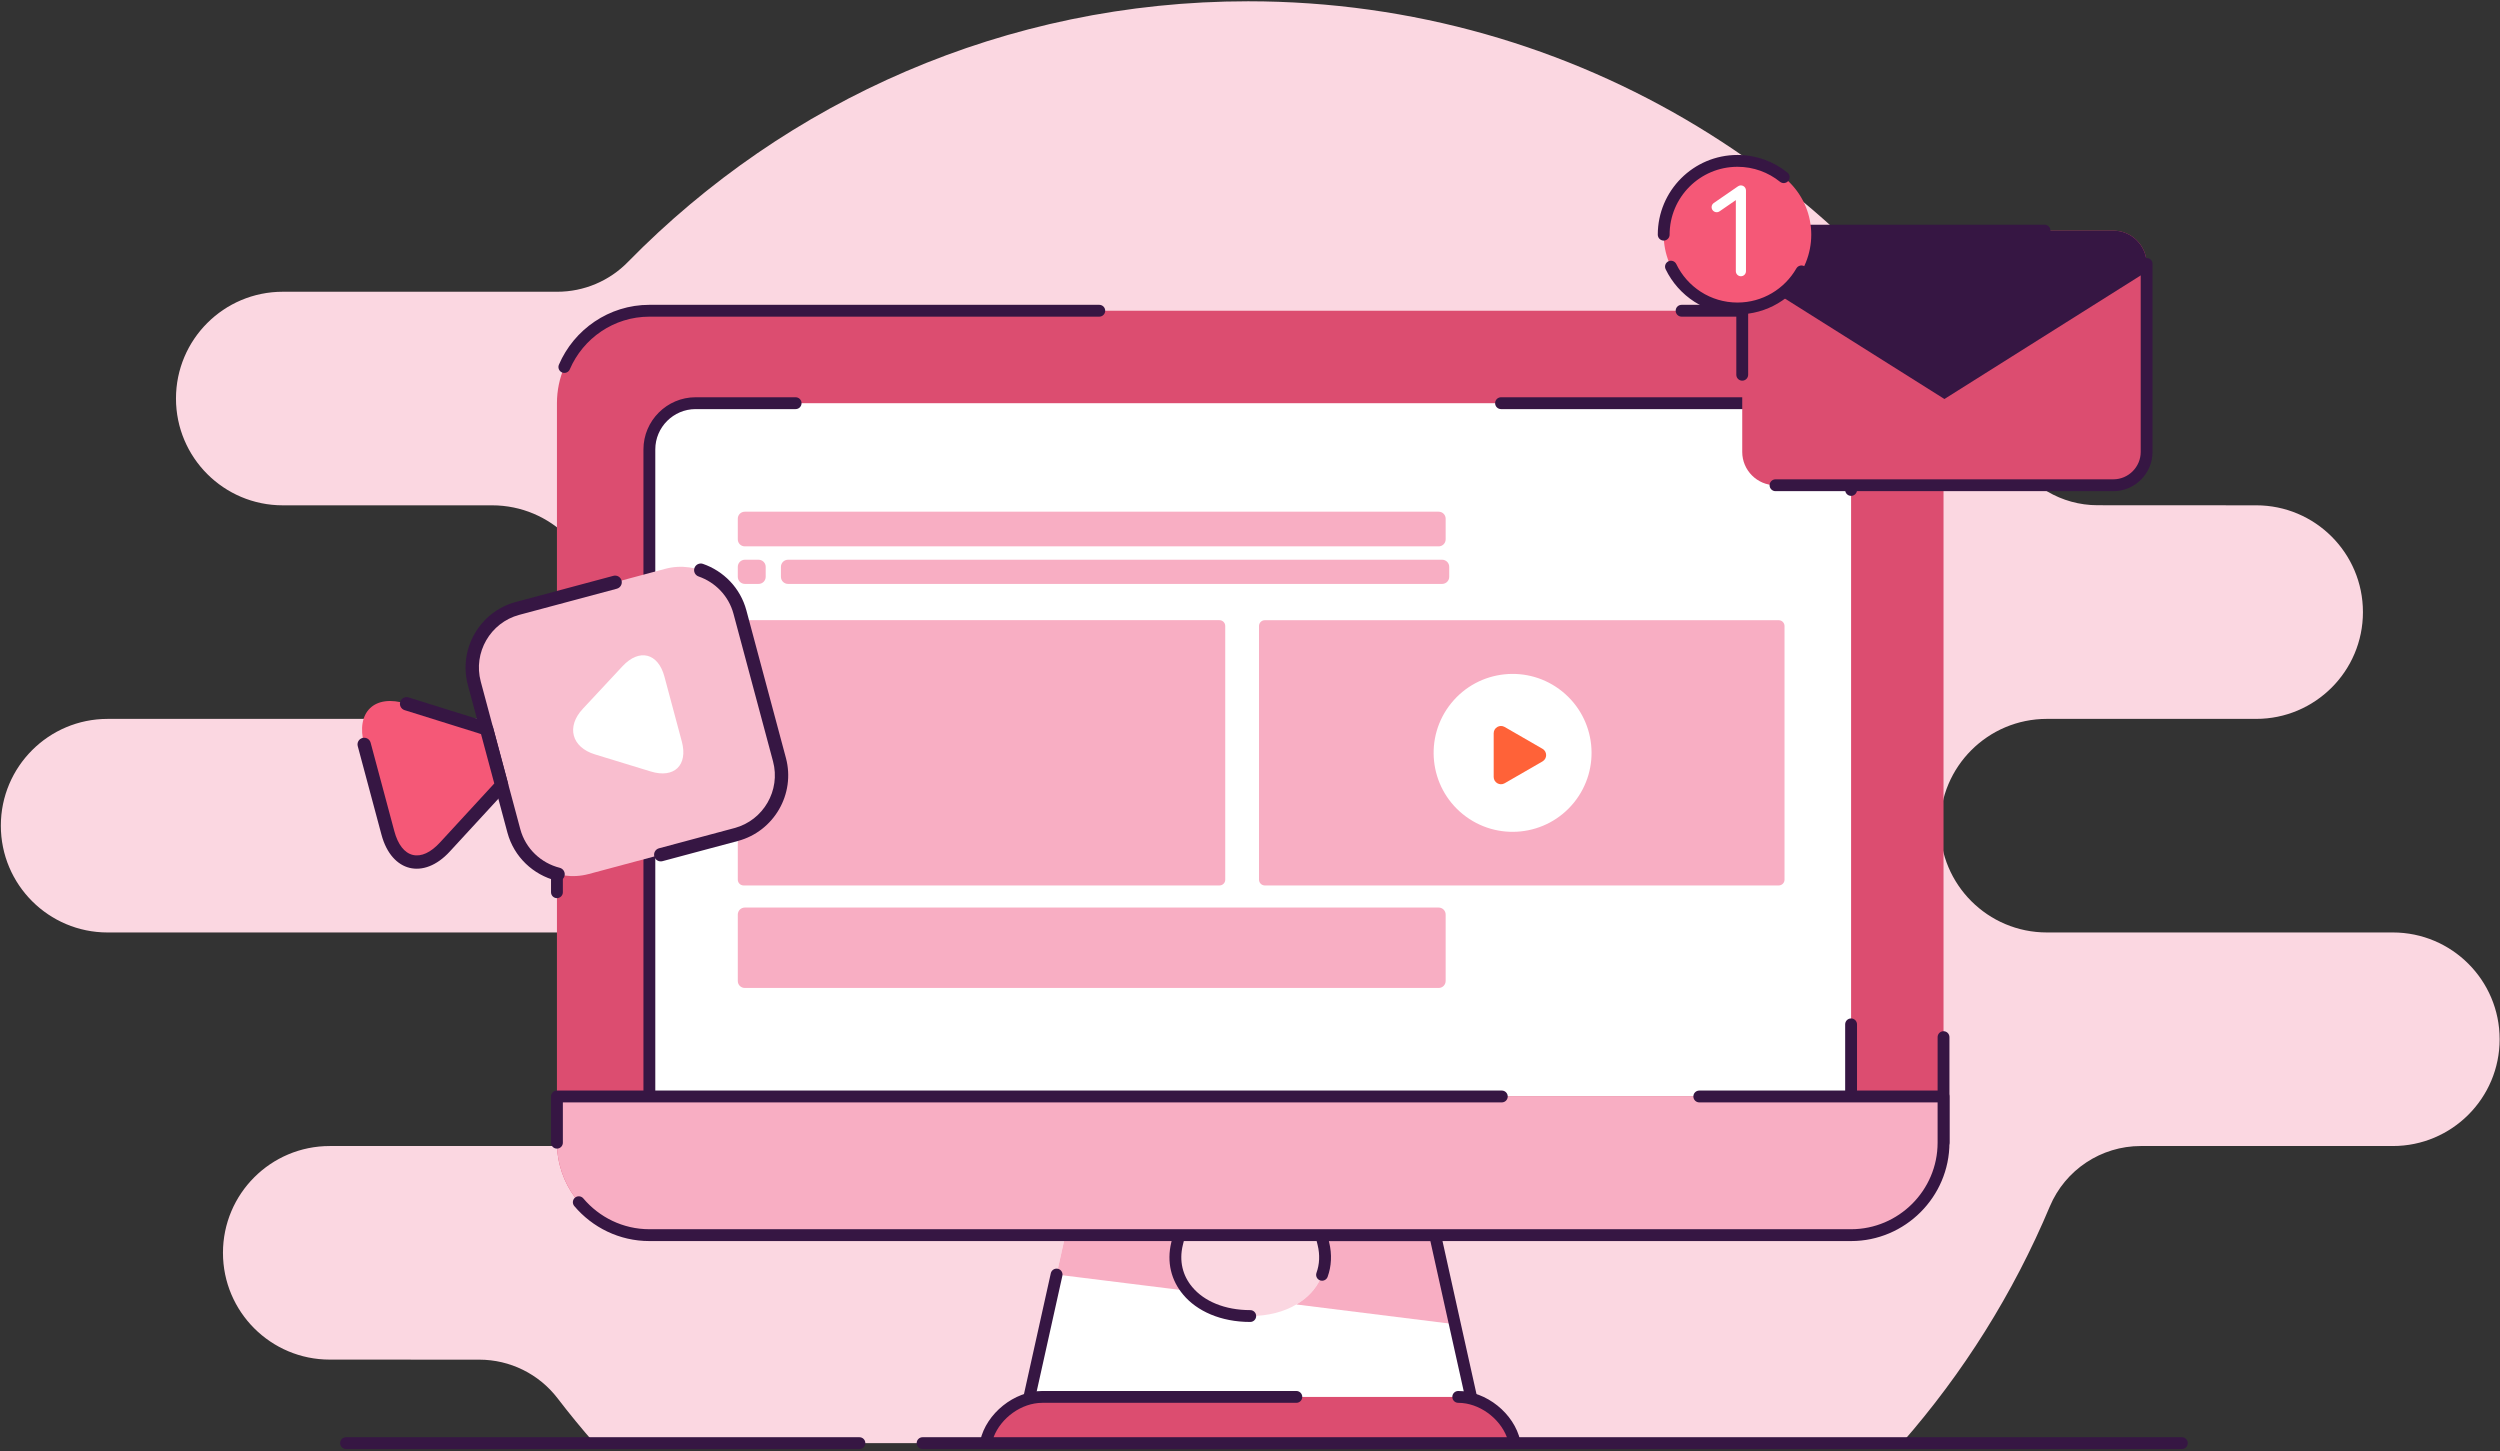 <svg width="1175" height="682" viewBox="0 0 1175 682" fill="none" xmlns="http://www.w3.org/2000/svg">
<rect x="0" y="0" width="1175" height="682" fill="#333333" stroke="none"/>
<g clip-path="url(#clip0_3345_3753)">
<path fill-rule="evenodd" clip-rule="evenodd" d="M279.339 678.274C273.354 671.45 267.595 664.422 262.066 657.205C253.294 645.758 239.691 639.041 225.271 639.041C197.445 639.012 154.98 639.012 154.98 639.012C127.261 639.012 104.793 616.543 104.793 588.825C104.793 561.106 127.265 538.634 154.98 538.634H313.578C341.296 538.634 363.768 516.163 363.768 488.448C363.768 460.729 341.296 438.261 313.578 438.261H50.588C22.869 438.261 0.397 415.789 0.397 388.07C0.397 360.352 22.866 337.88 50.588 337.88H231.271C258.99 337.88 281.462 315.412 281.462 287.693C281.462 259.975 258.99 237.503 231.271 237.503H132.902C105.183 237.503 82.711 215.031 82.711 187.312C82.711 159.594 105.183 137.122 132.902 137.122H261.918C274.467 137.122 286.486 132.035 295.221 123.025C369.316 47.461 472.531 0.606 586.608 0.606C741.191 0.606 875.832 86.646 945.214 213.387C953.348 228.23 968.929 237.458 985.857 237.458C1016.34 237.499 1060.39 237.499 1060.39 237.499C1088.11 237.499 1110.58 259.967 1110.58 287.689C1110.58 315.408 1088.11 337.876 1060.39 337.876H962.024C934.305 337.876 911.833 360.348 911.833 388.067C911.833 415.785 934.305 438.257 962.024 438.257H1124.64C1152.35 438.257 1174.83 460.729 1174.83 488.444C1174.83 516.163 1152.35 538.631 1124.64 538.631H1006.17C987.509 538.631 970.662 549.822 963.419 567.025C946.265 607.912 922.643 645.427 893.851 678.27H279.339V678.274Z" fill="#FBD7E1"/>
<path fill-rule="evenodd" clip-rule="evenodd" d="M1025.47 675.491H433.618C432.082 675.491 430.835 676.742 430.835 678.274C430.835 679.807 432.082 681.057 433.618 681.057H1025.47C1027.01 681.057 1028.25 679.81 1028.25 678.274C1028.25 676.738 1027.01 675.491 1025.47 675.491Z" fill="#361643"/>
<path fill-rule="evenodd" clip-rule="evenodd" d="M403.933 675.491H162.65C161.114 675.491 159.867 676.742 159.867 678.274C159.867 679.807 161.114 681.057 162.65 681.057H403.929C405.465 681.057 406.712 679.81 406.712 678.274C406.712 676.738 405.465 675.491 403.929 675.491H403.933Z" fill="#361643"/>
<path d="M913.458 189.494V537.072C913.458 560.969 893.911 580.517 870.014 580.517H305.206C286.148 580.517 269.855 568.086 264.04 550.921C262.574 546.575 261.762 541.911 261.762 537.072V189.494C261.762 165.598 281.313 146.05 305.206 146.05H870.01C879.242 146.05 887.818 148.978 894.883 153.92C906.13 161.794 913.458 174.83 913.458 189.494V189.494Z" fill="#DC4D70"/>
<path fill-rule="evenodd" clip-rule="evenodd" d="M264.545 419.347V282.298C264.545 280.761 263.298 279.515 261.762 279.515C260.225 279.515 258.979 280.761 258.979 282.298V419.347C258.979 420.884 260.225 422.13 261.762 422.13C263.298 422.13 264.545 420.884 264.545 419.347Z" fill="#361643"/>
<path fill-rule="evenodd" clip-rule="evenodd" d="M267.803 173.59C274.026 159.074 288.479 148.833 305.206 148.833H516.662C518.195 148.833 519.445 147.586 519.445 146.05C519.445 144.513 518.195 143.267 516.662 143.267H305.206C286.197 143.267 269.766 154.896 262.689 171.397C262.085 172.811 262.738 174.447 264.151 175.052C265.565 175.657 267.202 175.004 267.806 173.59H267.803Z" fill="#361643"/>
<path fill-rule="evenodd" clip-rule="evenodd" d="M790.353 148.833H870.01C878.648 148.833 886.675 151.575 893.287 156.202C903.814 163.571 910.671 175.768 910.671 189.498V212.945C910.671 214.478 911.918 215.728 913.454 215.728C914.991 215.728 916.237 214.478 916.237 212.945V189.498C916.237 173.894 908.445 160.02 896.474 151.642C888.96 146.38 879.828 143.267 870.006 143.267H790.349C788.813 143.267 787.566 144.513 787.566 146.05C787.566 147.586 788.813 148.833 790.349 148.833H790.353Z" fill="#361643"/>
<path fill-rule="evenodd" clip-rule="evenodd" d="M910.676 487.453V537.072C910.676 538.608 911.923 539.855 913.459 539.855C914.995 539.855 916.242 538.608 916.242 537.072V487.453C916.242 485.917 914.995 484.67 913.459 484.67C911.923 484.67 910.676 485.917 910.676 487.453Z" fill="#361643"/>
<path d="M696.232 678.274H478.995L496.595 599.04L500.717 580.521H554.21C553.88 581.827 553.557 583.129 553.231 584.487C551.164 592.955 553.175 600.721 558.225 606.696C564.251 613.92 574.73 618.533 587.606 618.533C596.022 618.533 603.462 616.577 609.273 613.104C619.596 607.074 624.913 596.48 621.982 584.487C621.652 583.129 621.329 581.827 621.006 580.521H674.495L683.783 622.395L696.221 678.274H696.232Z" fill="white"/>
<path d="M558.233 606.695L496.595 599.037L500.717 580.517H554.214C553.887 581.823 553.561 583.125 553.234 584.483C551.171 592.951 553.182 600.721 558.233 606.695V606.695Z" fill="#F8AEC3"/>
<path d="M683.794 622.392L609.284 613.104C619.607 607.078 624.928 596.48 621.993 584.487C621.663 583.129 621.336 581.827 621.017 580.521H674.507L683.794 622.392V622.392Z" fill="#F8AEC3"/>
<path fill-rule="evenodd" clip-rule="evenodd" d="M624.565 583.303L624.691 583.827C626.112 589.649 625.767 595.174 623.986 600.105C623.463 601.552 621.871 602.302 620.424 601.779C618.976 601.256 618.227 599.664 618.75 598.216C620.179 594.257 620.427 589.823 619.281 585.144C618.95 583.789 618.628 582.487 618.309 581.181C618.104 580.353 618.297 579.474 618.824 578.802C619.351 578.131 620.16 577.737 621.014 577.737H674.507C675.809 577.737 676.941 578.646 677.226 579.915L686.511 621.787L698.949 677.669C699.134 678.493 698.934 679.358 698.403 680.014C697.876 680.675 697.079 681.057 696.233 681.057H478.995C478.153 681.057 477.351 680.675 476.825 680.014C476.298 679.358 476.094 678.493 476.279 677.669L493.879 598.435C494.213 596.936 495.701 595.99 497.2 596.32C498.699 596.654 499.645 598.142 499.311 599.641L482.465 675.491H692.763L681.078 622.996L672.273 583.303H624.565V583.303Z" fill="#361643"/>
<path fill-rule="evenodd" clip-rule="evenodd" d="M551.513 579.841C551.182 581.159 550.856 582.468 550.526 583.834C548.236 593.233 550.492 601.853 556.103 608.495C562.567 616.243 573.78 621.319 587.61 621.319C589.146 621.319 590.393 620.072 590.393 618.536C590.393 617 589.146 615.753 587.61 615.753C575.695 615.753 565.943 611.608 560.366 604.918C555.861 599.589 554.099 592.676 555.936 585.147C556.262 583.789 556.581 582.494 556.908 581.199C557.279 579.708 556.374 578.197 554.886 577.823C553.398 577.452 551.884 578.353 551.509 579.845L551.513 579.841Z" fill="#361643"/>
<path d="M870.01 211.216V515.346H305.206V211.216C305.206 199.268 314.98 189.494 326.928 189.494H848.292C860.236 189.494 870.006 199.268 870.006 211.216H870.01Z" fill="white"/>
<path fill-rule="evenodd" clip-rule="evenodd" d="M867.228 481.446V515.346C867.228 516.882 868.474 518.129 870.011 518.129C871.547 518.129 872.794 516.882 872.794 515.346V481.446C872.794 479.909 871.547 478.663 870.011 478.663C868.474 478.663 867.228 479.909 867.228 481.446Z" fill="#361643"/>
<path fill-rule="evenodd" clip-rule="evenodd" d="M307.989 515.346V211.216C307.989 200.8 316.512 192.277 326.928 192.277H373.946C375.482 192.277 376.729 191.03 376.729 189.494C376.729 187.958 375.482 186.711 373.946 186.711H326.928C313.447 186.711 302.419 197.739 302.419 211.216V515.346C302.419 516.882 303.669 518.129 305.202 518.129C306.734 518.129 307.985 516.882 307.985 515.346H307.989Z" fill="#361643"/>
<path fill-rule="evenodd" clip-rule="evenodd" d="M705.487 192.277H848.299C858.712 192.277 867.231 200.797 867.231 211.216V230.278C867.231 231.814 868.478 233.061 870.014 233.061C871.551 233.061 872.797 231.814 872.797 230.278V211.216C872.797 197.735 861.773 186.711 848.299 186.711H705.487C703.951 186.711 702.704 187.958 702.704 189.494C702.704 191.03 703.951 192.277 705.487 192.277Z" fill="#361643"/>
<path d="M913.458 515.346V537.072C913.458 560.969 893.911 580.517 870.014 580.517H305.206C286.148 580.517 269.855 568.086 264.04 550.92C262.574 546.575 261.762 541.911 261.762 537.072V515.346H913.458Z" fill="#F8AEC3"/>
<path fill-rule="evenodd" clip-rule="evenodd" d="M910.676 518.129H798.665C797.129 518.129 795.882 516.882 795.882 515.346C795.882 513.81 797.129 512.563 798.665 512.563H913.459C914.995 512.563 916.242 513.81 916.242 515.346V537.072C916.242 562.497 895.44 583.299 870.014 583.299H305.206C291.091 583.299 278.401 576.895 269.903 566.839C268.912 565.663 269.061 563.907 270.233 562.917C271.406 561.926 273.165 562.074 274.156 563.247C281.629 572.09 292.79 577.733 305.206 577.733H870.01C892.375 577.733 910.672 559.436 910.672 537.072V518.129H910.676Z" fill="#361643"/>
<path fill-rule="evenodd" clip-rule="evenodd" d="M264.545 518.129V537.072C264.545 538.608 263.298 539.855 261.762 539.855C260.225 539.855 258.979 538.608 258.979 537.072V515.346C258.979 513.81 260.225 512.563 261.762 512.563H705.85C707.386 512.563 708.633 513.81 708.633 515.346C708.633 516.882 707.386 518.129 705.85 518.129H264.545Z" fill="#361643"/>
<path d="M711.925 678.274H463.299L463.41 677.733C466.011 666.107 477.908 656.548 489.856 656.548H685.367C697.312 656.548 709.208 666.107 711.813 677.733L711.921 678.274H711.925Z" fill="#DC4D70"/>
<path fill-rule="evenodd" clip-rule="evenodd" d="M708.244 675.491C704.786 666.393 695.097 659.331 685.371 659.331C683.835 659.331 682.588 658.084 682.588 656.548C682.588 655.012 683.835 653.765 685.371 653.765C698.544 653.765 711.661 664.307 714.53 677.124L714.652 677.718C714.819 678.538 714.611 679.387 714.081 680.033C713.554 680.679 712.763 681.053 711.925 681.053H463.303C462.468 681.053 461.674 680.679 461.147 680.033C460.62 679.387 460.409 678.534 460.575 677.718C460.575 677.718 460.687 677.176 460.698 677.124C463.566 664.303 476.687 653.765 489.86 653.765H609.284C610.82 653.765 612.067 655.012 612.067 656.548C612.067 658.084 610.82 659.331 609.284 659.331H489.86C480.116 659.331 470.416 666.411 466.98 675.491H708.244V675.491Z" fill="#361643"/>
<path d="M1008.91 124.043V212.424C1008.91 221.025 1001.87 228.064 993.263 228.064H834.491C825.89 228.064 818.851 221.029 818.851 212.424V124.043C818.851 115.438 825.89 108.399 834.491 108.399H993.263C1001.87 108.399 1008.91 115.438 1008.91 124.043V124.043Z" fill="#DC4D70"/>
<path d="M1008.91 124.043V127.702L913.881 187.536L818.854 127.702V124.043C818.854 115.438 825.89 108.399 834.495 108.399H993.267C1001.87 108.399 1008.91 115.438 1008.91 124.043H1008.91Z" fill="#361643"/>
<path fill-rule="evenodd" clip-rule="evenodd" d="M1006.13 124.043V212.423C1006.13 219.496 1000.34 225.281 993.263 225.281H834.491C832.955 225.281 831.708 226.528 831.708 228.064C831.708 229.6 832.955 230.847 834.491 230.847H993.263C1003.4 230.847 1011.69 222.557 1011.69 212.423V124.043C1011.69 122.51 1010.45 121.26 1008.91 121.26C1007.37 121.26 1006.13 122.51 1006.13 124.043V124.043Z" fill="#361643"/>
<path fill-rule="evenodd" clip-rule="evenodd" d="M821.633 176.137V124.043C821.633 116.967 827.418 111.182 834.491 111.182H960.943C962.479 111.182 963.726 109.935 963.726 108.399C963.726 106.863 962.479 105.616 960.943 105.616H834.491C824.353 105.616 816.067 113.909 816.067 124.043V176.137C816.067 177.673 817.314 178.92 818.85 178.92C820.387 178.92 821.633 177.673 821.633 176.137Z" fill="#361643"/>
<path d="M841.134 134.82C854.677 121.277 854.677 99.319 841.134 85.775C827.59 72.232 805.632 72.232 792.089 85.775C778.545 99.319 778.545 121.277 792.089 134.82C805.632 148.364 827.59 148.364 841.134 134.82Z" fill="#F55877"/>
<path fill-rule="evenodd" clip-rule="evenodd" d="M844.283 126.169C838.777 135.743 828.442 142.195 816.613 142.195C803.956 142.195 793.017 134.811 787.859 124.117C787.191 122.733 785.529 122.15 784.145 122.818C782.764 123.486 782.182 125.149 782.846 126.533C788.898 139.086 801.748 147.758 816.613 147.758C830.502 147.758 842.64 140.181 849.107 128.945C849.875 127.612 849.415 125.909 848.083 125.141C846.751 124.377 845.048 124.837 844.283 126.165V126.169Z" fill="#361643"/>
<path fill-rule="evenodd" clip-rule="evenodd" d="M784.716 110.295C784.716 92.692 799.009 78.395 816.616 78.395C824.179 78.395 831.125 81.033 836.595 85.434C837.793 86.398 839.545 86.209 840.509 85.011C841.474 83.816 841.281 82.061 840.086 81.096C833.663 75.927 825.5 72.829 816.62 72.829C795.944 72.829 779.157 89.616 779.157 110.295C779.157 111.831 780.404 113.078 781.94 113.078C783.476 113.078 784.723 111.831 784.723 110.295H784.716Z" fill="#361643"/>
<path fill-rule="evenodd" clip-rule="evenodd" d="M815.841 94.057L808.19 99.326C807.106 100.072 805.622 99.797 804.876 98.714C804.13 97.63 804.405 96.146 805.488 95.4L816.872 87.556C817.603 87.055 818.55 86.999 819.333 87.411C820.116 87.823 820.609 88.636 820.609 89.519V127.453C820.609 128.77 819.54 129.839 818.223 129.839C816.906 129.839 815.841 128.77 815.841 127.453V94.053V94.057Z" fill="white"/>
<path d="M677.791 274.444H370.382C368.535 274.444 367.036 272.945 367.036 271.098V266.419C367.036 264.572 368.535 263.073 370.382 263.073H677.791C679.638 263.073 681.137 264.572 681.137 266.419V271.098C681.137 272.945 679.638 274.444 677.791 274.444Z" fill="#F8AEC3"/>
<path d="M676.186 256.789H350.047C348.23 256.789 346.762 255.321 346.762 253.504V243.783C346.762 241.966 348.23 240.498 350.047 240.498H676.171C677.988 240.498 679.456 241.966 679.456 243.783V253.504C679.456 255.321 677.988 256.789 676.186 256.789Z" fill="#F8AEC3"/>
<path d="M835.985 416.165H594.47C592.956 416.165 591.729 414.938 591.729 413.424V294.234C591.729 292.72 592.956 291.493 594.47 291.493H835.985C837.499 291.493 838.726 292.72 838.726 294.234V413.424C838.741 414.938 837.499 416.165 835.985 416.165Z" fill="#F8AEC3"/>
<path d="M573.151 416.164H349.487C347.988 416.164 346.762 414.938 346.762 413.439V294.203C346.762 292.704 347.988 291.478 349.487 291.478H573.136C574.635 291.478 575.861 292.704 575.861 294.203V413.439C575.876 414.953 574.65 416.164 573.151 416.164Z" fill="#F8AEC3"/>
<path d="M350.047 426.551H676.171C677.988 426.551 679.456 428.019 679.456 429.836V461.057C679.456 462.874 677.988 464.343 676.171 464.343H350.047C348.23 464.343 346.762 462.874 346.762 461.057V429.836C346.777 428.019 348.246 426.551 350.047 426.551Z" fill="#F8AEC3"/>
<path d="M356.528 274.444H350.108C348.261 274.444 346.762 272.945 346.762 271.098V266.419C346.762 264.572 348.261 263.073 350.108 263.073H356.528C358.375 263.073 359.874 264.572 359.874 266.419V271.098C359.874 272.945 358.39 274.444 356.528 274.444Z" fill="#F8AEC3"/>
<path d="M739.758 377.208C752.658 361.281 750.204 337.912 734.276 325.012C718.349 312.112 694.98 314.566 682.08 330.493C669.18 346.42 671.634 369.789 687.561 382.689C703.489 395.589 726.858 393.135 739.758 377.208Z" fill="white"/>
<path d="M702.032 344.637V365.169C702.032 367.803 704.894 369.453 707.18 368.136L724.971 357.871C727.257 356.553 727.257 353.253 724.971 351.935L707.18 341.67C704.894 340.352 702.032 342.003 702.032 344.637Z" fill="#FF6238"/>
<path d="M222.927 321.134L241.514 390.488C245.602 405.748 261.439 414.881 276.691 410.793L346.045 392.21C361.309 388.122 370.446 372.298 366.354 357.038L347.771 287.68C343.683 272.42 327.85 263.279 312.59 267.366L243.232 285.949C227.98 290.046 218.835 305.874 222.927 321.134Z" fill="#F9BECF"/>
<path fill-rule="evenodd" clip-rule="evenodd" d="M288.298 270.635L242.426 282.928C225.506 287.463 215.366 305.018 219.897 321.945L238.48 391.299C241.565 402.814 250.685 411.195 261.527 413.937C263.203 414.363 264.912 413.343 265.335 411.667C265.761 409.987 264.741 408.282 263.065 407.859C254.354 405.657 247.015 398.936 244.536 389.682L225.953 320.324C222.313 306.727 230.459 292.625 244.047 288.984L289.924 276.692C291.591 276.245 292.59 274.523 292.139 272.855C291.692 271.183 289.97 270.188 288.298 270.635Z" fill="#361643"/>
<path fill-rule="evenodd" clip-rule="evenodd" d="M311.362 404.749L346.852 395.241C363.784 390.706 373.915 373.151 369.38 356.227L350.797 286.873C347.963 276.299 340.055 268.37 330.388 265.022C328.754 264.453 326.965 265.323 326.4 266.953C325.832 268.591 326.697 270.376 328.336 270.94C336.101 273.636 342.467 279.998 344.741 288.491L363.324 357.845C366.964 371.437 358.827 385.54 345.23 389.18L309.74 398.693C308.068 399.14 307.073 400.858 307.525 402.53C307.972 404.206 309.694 405.201 311.362 404.749Z" fill="#361643"/>
<path d="M171.153 349.874L182.305 391.487C186.392 406.747 198.476 409.673 209.117 398.054L233.64 371.412C234.396 370.614 235.132 369.749 235.705 368.85L228.716 342.777C227.767 342.284 226.697 341.899 225.648 341.586L191.086 330.777C176.068 326.033 167.065 334.61 171.153 349.874Z" fill="#F55877"/>
<path fill-rule="evenodd" clip-rule="evenodd" d="M226.083 345.03C225.648 344.862 225.201 344.72 224.758 344.587C224.741 344.582 224.733 344.578 224.72 344.574L190.162 333.77C188.511 333.251 187.588 331.492 188.106 329.841C188.62 328.19 190.38 327.27 192.035 327.784C192.035 327.784 226.593 338.593 226.555 338.58C227.797 338.952 229.055 339.412 230.175 339.993C230.956 340.399 231.529 341.113 231.759 341.962L238.747 368.039C238.973 368.887 238.835 369.794 238.363 370.534C237.686 371.6 236.821 372.628 235.96 373.535C235.96 373.535 211.433 400.177 211.441 400.173C205.142 407.052 198.279 409.301 192.524 407.897C186.768 406.492 181.711 401.335 179.291 392.298L168.14 350.685C167.692 349.013 168.683 347.295 170.355 346.848C172.027 346.396 173.745 347.391 174.192 349.063L185.343 390.68C187.015 396.908 190.037 400.841 194.008 401.807C197.974 402.777 202.472 400.678 206.814 395.939L231.349 369.289C231.358 369.276 231.37 369.268 231.383 369.255C231.696 368.921 232.01 368.578 232.306 368.219L226.083 345.03Z" fill="#361643"/>
<path d="M312.277 317.991C309.301 306.886 300.456 304.683 292.615 313.088L273.903 333.164C266.066 341.569 268.645 351.203 279.633 354.568L305.886 362.601C316.878 365.966 323.436 359.634 320.46 348.532L312.277 317.991Z" fill="white"/>
</g>
<defs>
<clipPath id="clip0_3345_3753">
<rect width="1174.43" height="680.451" fill="white" transform="translate(0.397 0.606)"/>
</clipPath>
</defs>
</svg>
